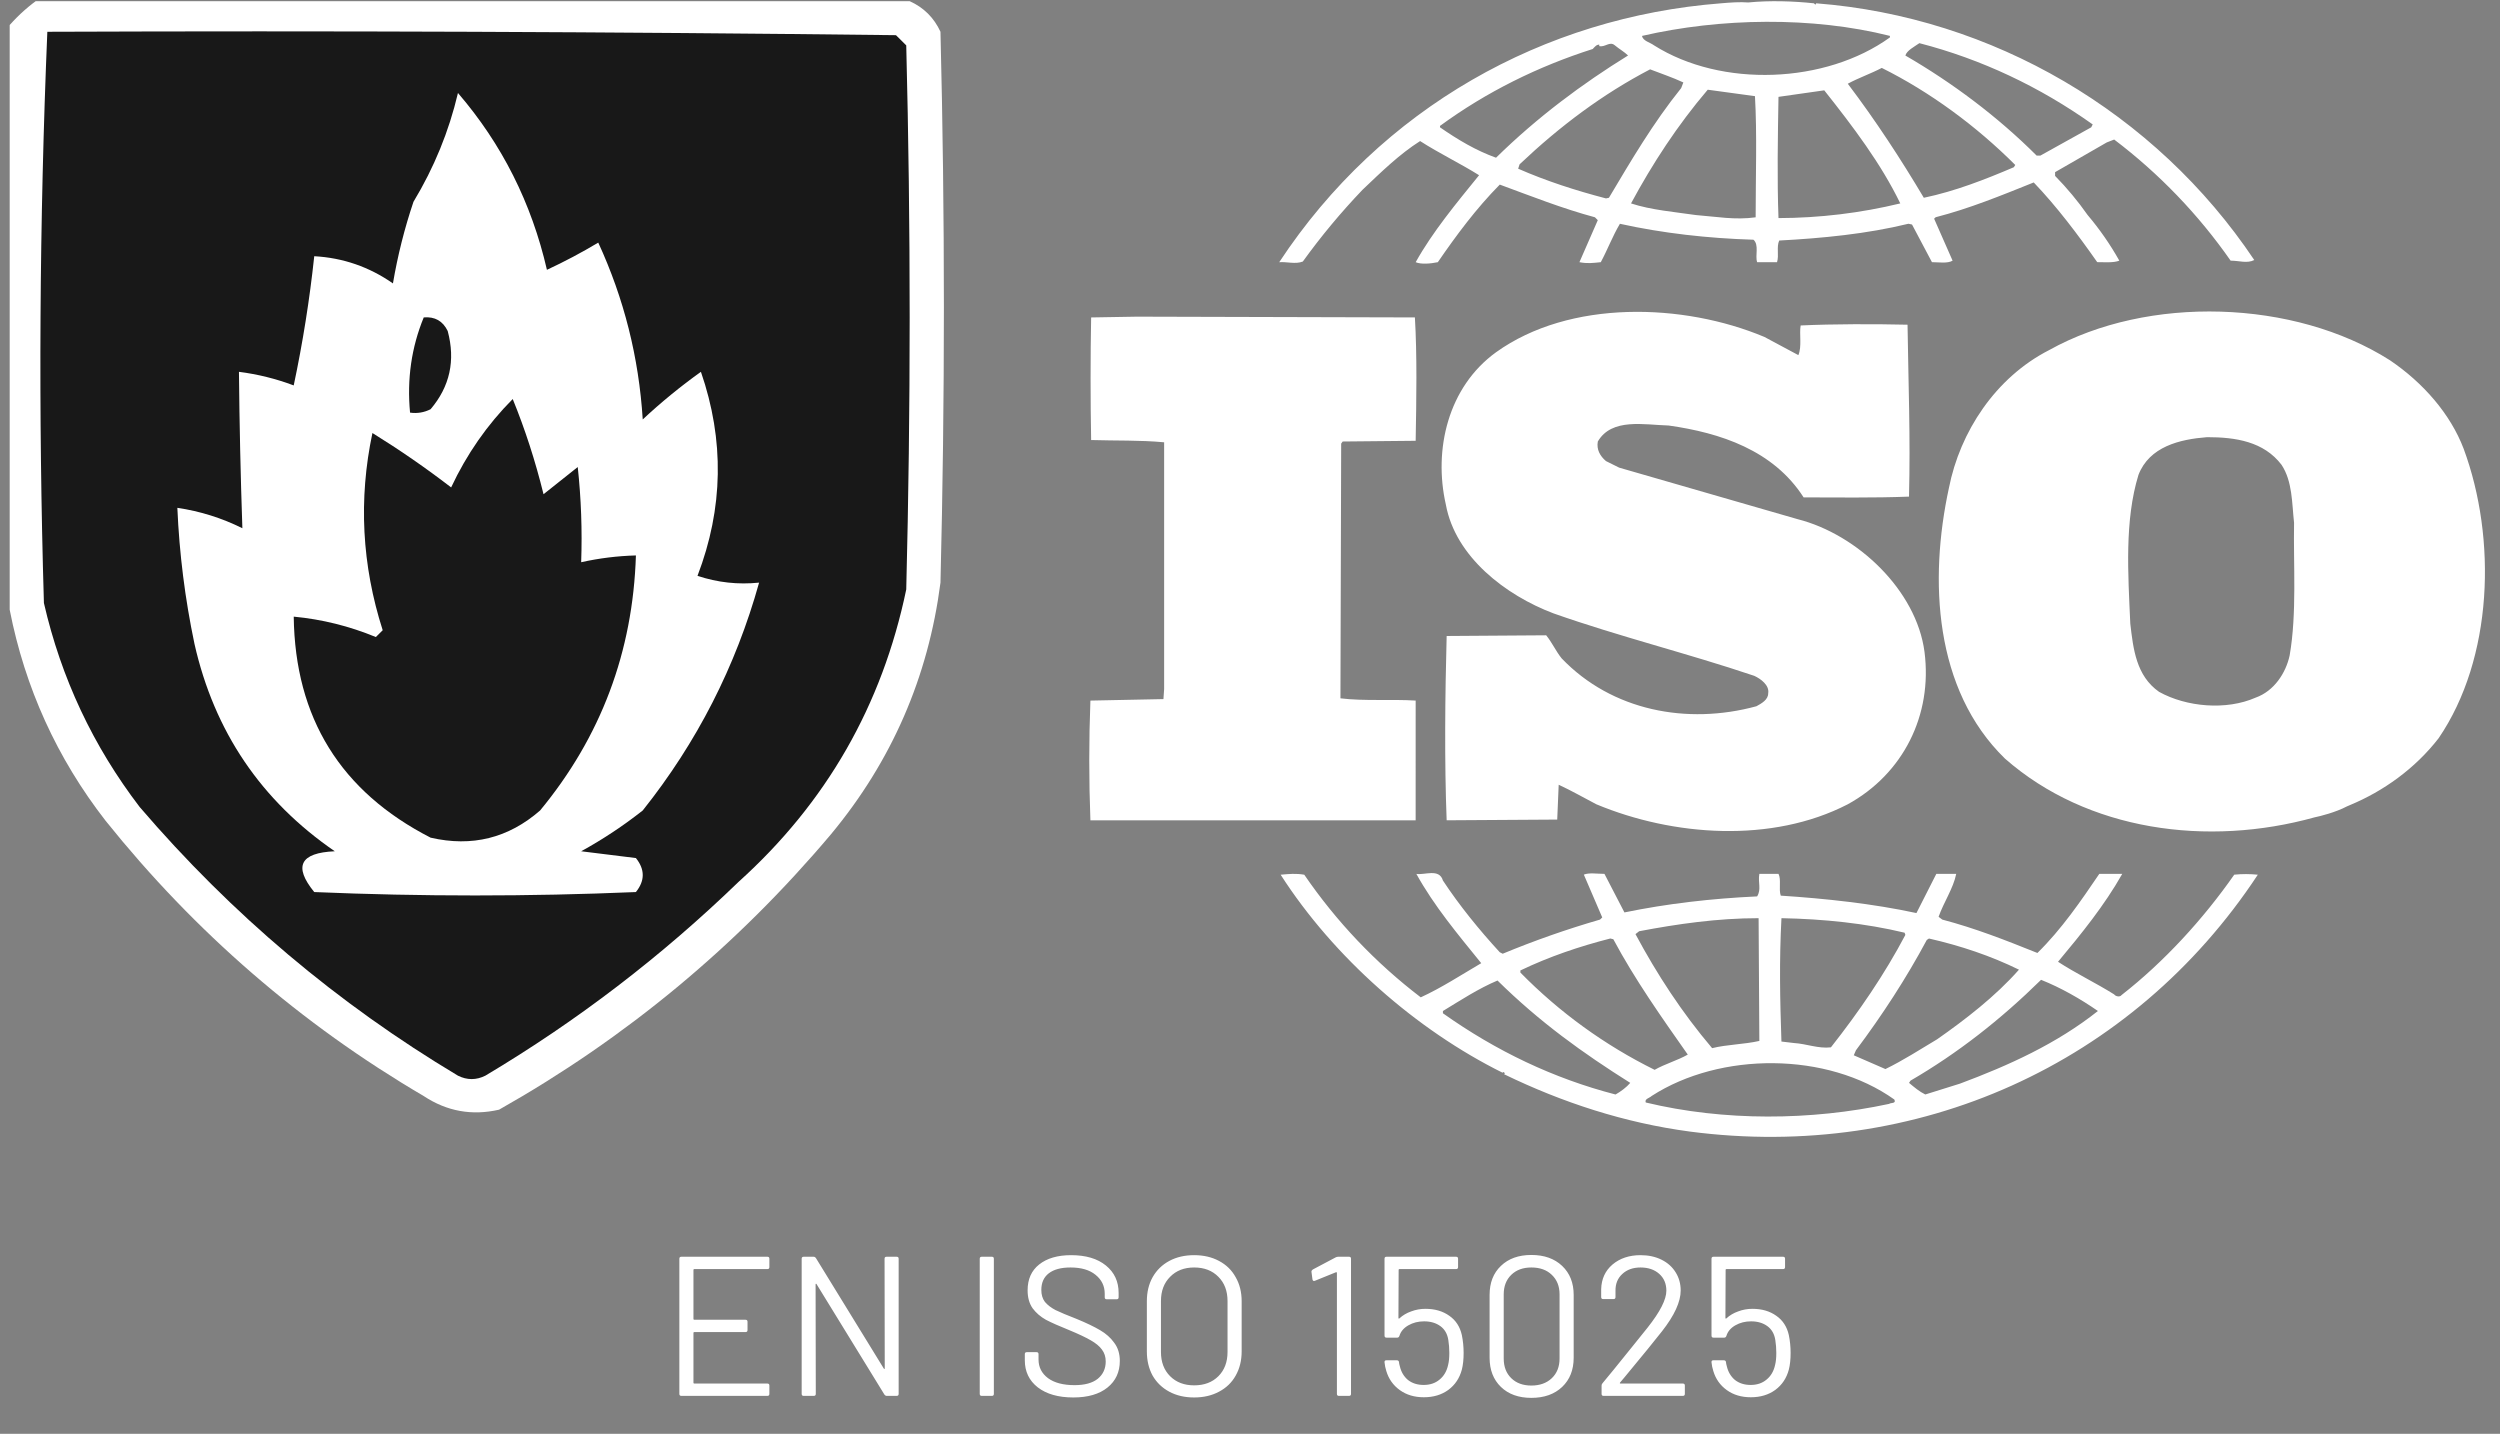 <svg width="136" height="78" viewBox="0 0 136 78" fill="none" xmlns="http://www.w3.org/2000/svg">
<rect x="0" y="0" width="136" height="78" fill="#808080" stroke="none"/>
<g clip-path="url(#clip0_312_1993)">
<path fill-rule="evenodd" clip-rule="evenodd" d="M2.203 -0.121C17.965 -0.182 33.726 -0.121 49.486 0.064C50.251 0.408 50.809 0.963 51.162 1.729C51.41 11.718 51.41 21.707 51.162 31.695C50.495 36.841 48.51 41.404 45.205 45.384C40.075 51.471 34.056 56.465 27.148 60.367C25.677 60.704 24.311 60.457 23.053 59.627C16.382 55.715 10.611 50.721 5.74 44.644C3.098 41.241 1.36 37.418 0.528 33.175C0.28 22.57 0.28 11.965 0.528 1.359C1.048 0.778 1.606 0.285 2.203 -0.121Z" fill="white"/>
<path fill-rule="evenodd" clip-rule="evenodd" d="M2.575 1.729C17.964 1.668 33.353 1.729 48.741 1.914C48.927 2.099 49.113 2.284 49.3 2.469C49.548 12.335 49.548 22.2 49.3 32.065C47.989 38.371 44.949 43.673 40.178 47.973C35.989 52.026 31.397 55.54 26.402 58.517C25.906 58.764 25.41 58.764 24.913 58.517C18.358 54.596 12.588 49.725 7.601 43.904C5.064 40.587 3.326 36.888 2.389 32.805C2.082 22.42 2.144 12.061 2.575 1.729Z" fill="#181818"/>
<path fill-rule="evenodd" clip-rule="evenodd" d="M24.913 5.059C27.304 7.837 28.917 11.043 29.753 14.678C30.713 14.231 31.644 13.738 32.545 13.198C33.946 16.235 34.752 19.441 34.965 22.817C35.966 21.883 37.021 21.02 38.13 20.227C39.415 23.946 39.353 27.645 37.944 31.326C39.034 31.689 40.151 31.813 41.295 31.695C40.023 36.258 37.913 40.389 34.965 44.089C33.913 44.92 32.796 45.66 31.615 46.309C32.608 46.432 33.6 46.555 34.593 46.678C35.089 47.295 35.089 47.912 34.593 48.528C28.76 48.775 22.928 48.775 17.095 48.528C15.954 47.13 16.326 46.39 18.212 46.309C14.2 43.551 11.656 39.79 10.579 35.025C10.066 32.581 9.755 30.114 9.648 27.626C10.888 27.81 12.067 28.18 13.185 28.736C13.088 25.911 13.026 23.074 12.999 20.227C14.018 20.357 15.011 20.603 15.978 20.967C16.471 18.641 16.843 16.298 17.095 13.938C18.662 14.025 20.089 14.519 21.376 15.418C21.632 13.908 22.004 12.428 22.493 10.978C23.616 9.119 24.422 7.146 24.913 5.059Z" fill="white"/>
<path fill-rule="evenodd" clip-rule="evenodd" d="M23.052 17.267C23.657 17.216 24.091 17.462 24.355 18.007C24.784 19.609 24.474 21.027 23.424 22.262C23.071 22.44 22.699 22.502 22.307 22.447C22.134 20.623 22.382 18.896 23.052 17.267Z" fill="#181818"/>
<path fill-rule="evenodd" clip-rule="evenodd" d="M27.892 21.707C28.564 23.352 29.122 25.079 29.568 26.886C30.188 26.393 30.809 25.899 31.429 25.406C31.615 27.128 31.677 28.855 31.616 30.585C32.593 30.367 33.587 30.243 34.594 30.216C34.429 35.457 32.692 40.081 29.382 44.089C27.657 45.595 25.672 46.088 23.425 45.569C18.531 43.061 16.049 39.053 15.979 33.545C17.517 33.691 19.006 34.061 20.446 34.655C20.57 34.532 20.695 34.408 20.819 34.285C19.683 30.74 19.497 27.163 20.26 23.556C21.738 24.471 23.166 25.457 24.542 26.516C25.387 24.709 26.504 23.106 27.892 21.707Z" fill="#181818"/>
</g>
<g clip-path="url(#clip1_312_1993)">
<path d="M134.024 24.415C133.302 22.516 131.818 20.82 130.011 19.597C124.797 16.283 116.85 16.047 111.477 19.043C108.547 20.539 106.621 23.499 106.021 26.547C104.934 31.555 105.215 37.513 109.069 41.267C113.562 45.211 120.102 46.082 125.918 44.462C126.195 44.409 127.07 44.188 127.674 43.867L127.844 43.794C129.651 43.043 131.373 41.819 132.659 40.162C135.627 35.818 135.831 29.308 134.024 24.415ZM124.556 35.661C124.35 36.61 123.712 37.594 122.706 37.951C121.104 38.657 118.937 38.461 117.453 37.636C116.208 36.764 116.048 35.306 115.888 33.925C115.766 31.204 115.57 28.323 116.332 25.835C116.928 24.294 118.574 23.898 120.063 23.782C121.626 23.782 123.148 24.02 124.114 25.283C124.715 26.188 124.678 27.373 124.797 28.44C124.755 30.688 124.956 33.37 124.556 35.661ZM77.012 38.111C75.687 38.03 74.203 38.147 72.92 37.989L72.96 24.133L73.041 24.018L77.012 23.979C77.053 21.73 77.093 19.318 76.97 17.268L61.848 17.226L59.358 17.269C59.318 19.36 59.318 21.804 59.358 23.938C60.723 23.98 62.004 23.938 63.329 24.061V37.48L63.291 38.031L59.318 38.112C59.235 40.282 59.235 42.455 59.318 44.625H77.011L77.012 38.111ZM121.543 47.582C119.86 49.992 117.734 52.321 115.412 54.132C115.327 54.255 115.087 54.208 115.01 54.095C114.004 53.465 112.921 52.95 111.957 52.321C113.242 50.782 114.487 49.244 115.45 47.54H114.201C113.204 49.006 112.158 50.544 110.835 51.842C109.069 51.133 107.465 50.502 105.659 50.025L105.459 49.874C105.74 49.077 106.26 48.328 106.419 47.538H105.336L104.254 49.671C101.889 49.158 99.28 48.879 96.873 48.723C96.751 48.369 96.911 47.855 96.751 47.538H95.708C95.625 48.013 95.829 48.37 95.588 48.764C93.1 48.879 90.694 49.158 88.369 49.636L87.282 47.538C86.885 47.538 86.438 47.462 86.161 47.58L87.162 49.909L87.042 50.025C85.244 50.546 83.476 51.166 81.747 51.883L81.587 51.802C80.462 50.578 79.378 49.242 78.494 47.899C78.295 47.224 77.492 47.619 77.05 47.54C78.01 49.279 79.298 50.816 80.579 52.397C79.497 53.031 78.418 53.737 77.289 54.255C74.835 52.384 72.696 50.132 70.952 47.584C70.47 47.506 70.152 47.542 69.667 47.584C72.556 52.084 77.05 56.029 81.745 58.358C81.745 58.358 81.745 58.323 81.788 58.323C81.822 58.323 81.902 58.396 81.822 58.438C84.994 59.977 88.366 61.082 91.934 61.558C104.252 63.174 116.008 57.928 122.825 47.584C122.399 47.54 121.97 47.539 121.543 47.582ZM104.817 51.134L104.935 51.055C106.665 51.449 108.306 52.002 109.832 52.75C108.547 54.207 106.901 55.473 105.379 56.538C104.457 57.089 103.531 57.687 102.567 58.157L100.845 57.408L100.963 57.135C102.41 55.202 103.695 53.226 104.817 51.134ZM96.911 49.949C99.199 49.992 101.487 50.228 103.61 50.739L103.652 50.859C102.531 52.988 101.123 55.045 99.602 56.975C98.916 57.056 98.277 56.783 97.596 56.741L96.91 56.66C96.831 54.331 96.789 52.278 96.911 49.949ZM89.171 50.659C91.257 50.264 93.422 49.949 95.668 49.949L95.709 56.627C94.865 56.818 93.942 56.818 93.14 57.02C91.495 55.081 90.132 52.988 88.97 50.816L89.171 50.659ZM82.708 52.793C84.276 52.04 85.919 51.484 87.602 51.054L87.765 51.095C88.925 53.267 90.371 55.317 91.815 57.37C91.258 57.688 90.572 57.878 90.012 58.199C87.299 56.857 84.83 55.069 82.709 52.908V52.793H82.708ZM87.885 59.541C84.515 58.67 81.383 57.171 78.495 55.122V54.999C79.458 54.413 80.425 53.779 81.464 53.34C83.753 55.597 86.118 57.294 88.686 58.909C88.486 59.146 88.165 59.384 87.885 59.541ZM102.769 60.051C98.517 60.965 93.78 61 89.53 59.976C89.449 59.779 89.731 59.737 89.85 59.621C93.582 57.211 99.396 57.211 103.051 59.813C103.17 60.051 102.85 59.976 102.769 60.051ZM106.622 58.95L104.736 59.54C104.414 59.383 104.135 59.146 103.851 58.908L103.932 58.787C106.501 57.293 108.826 55.472 111.034 53.302C112.118 53.735 113.162 54.331 114.127 54.998C111.878 56.783 109.269 57.962 106.622 58.95ZM70.874 14.227C71.866 12.852 72.952 11.547 74.123 10.322C75.162 9.335 76.129 8.388 77.254 7.674C78.298 8.345 79.46 8.903 80.462 9.532C79.219 11.064 77.935 12.61 77.013 14.263C77.292 14.387 77.816 14.348 78.218 14.263C79.219 12.806 80.299 11.346 81.588 10.042C83.309 10.676 84.996 11.344 86.764 11.82L86.92 11.977L85.921 14.263C86.364 14.348 86.644 14.307 87.083 14.263C87.443 13.597 87.722 12.849 88.123 12.174C90.453 12.689 92.901 12.964 95.389 13.041C95.707 13.321 95.468 13.91 95.588 14.263H96.671C96.789 13.876 96.631 13.436 96.789 13.085C99.118 12.962 101.564 12.725 103.819 12.172L104.014 12.214L105.098 14.262C105.46 14.262 105.94 14.346 106.221 14.181L105.216 11.897L105.299 11.818C107.142 11.344 108.87 10.634 110.635 9.925C111.882 11.227 113.042 12.766 114.089 14.261C114.528 14.261 114.97 14.304 115.291 14.18C114.796 13.298 114.218 12.466 113.565 11.695C113.035 10.939 112.444 10.228 111.797 9.569V9.365L114.606 7.749L115.011 7.591C117.454 9.442 119.592 11.665 121.346 14.18C121.828 14.18 122.23 14.345 122.632 14.146C117.25 6.101 108.386 0.925 98.802 0.18L98.759 0.256L98.677 0.18C97.596 0.063 96.266 0.017 95.104 0.134C94.664 0.099 94.144 0.134 93.621 0.18C83.994 0.925 75.128 5.861 69.589 14.265C69.99 14.227 70.472 14.388 70.874 14.227ZM87.526 10.759L87.366 10.794C85.719 10.364 84.113 9.846 82.588 9.177L82.665 8.94C84.872 6.849 87.199 5.111 89.766 3.772C90.371 4.009 90.972 4.204 91.574 4.485L91.456 4.793C89.928 6.692 88.728 8.74 87.526 10.759ZM95.507 11.822C94.387 11.979 93.383 11.787 92.256 11.699C91.178 11.54 89.811 11.426 88.728 11.066C89.892 8.905 91.258 6.809 92.901 4.88L95.47 5.231C95.588 7.28 95.507 9.649 95.507 11.822ZM96.75 11.864C96.671 9.766 96.713 7.44 96.75 5.269C97.556 5.153 98.434 5.031 99.239 4.914C100.803 6.885 102.331 8.905 103.375 11.066C101.206 11.591 98.982 11.859 96.75 11.864ZM109.553 9.097C107.985 9.765 106.379 10.397 104.656 10.759C103.413 8.667 102.05 6.576 100.52 4.555C101.083 4.246 101.769 4.009 102.369 3.695C104.982 4.996 107.506 6.849 109.63 8.974L109.553 9.097ZM104.414 2.348C107.784 3.219 110.954 4.716 113.843 6.769L113.763 6.926L110.997 8.464H110.793C108.67 6.34 106.183 4.485 103.652 3.021C103.733 2.744 104.136 2.545 104.414 2.348ZM102.811 1.952V2.036C99.318 4.555 93.662 4.793 89.974 2.464C89.766 2.306 89.371 2.229 89.327 1.953C93.582 0.971 98.594 0.891 102.811 1.952ZM78.336 6.849C80.866 4.996 83.673 3.614 86.643 2.666C86.764 2.543 86.841 2.427 87 2.427V2.508C87.32 2.585 87.562 2.228 87.842 2.462C88.084 2.666 88.368 2.822 88.566 3.019C86.08 4.555 83.631 6.374 81.384 8.58C80.3 8.192 79.301 7.597 78.335 6.926L78.336 6.849ZM95.549 38.42C91.778 39.448 87.683 38.664 84.956 35.818C84.636 35.423 84.434 34.953 84.112 34.56L78.698 34.598C78.612 37.794 78.574 41.465 78.698 44.624L84.713 44.585L84.793 42.69C85.478 43.005 86.161 43.399 86.841 43.753C91.014 45.492 96.385 45.886 100.519 43.753C103.53 42.099 105.136 38.904 104.693 35.462C104.254 32.112 101.042 29.071 97.795 28.244L88.084 25.44L87.365 25.083C87.044 24.809 86.842 24.456 86.921 24.018C87.683 22.719 89.451 23.113 90.775 23.148C93.582 23.544 96.471 24.491 98.117 27.058C99.88 27.058 101.925 27.092 103.85 27.016C103.931 23.781 103.818 20.941 103.77 17.664C101.965 17.622 99.757 17.622 97.955 17.705C97.874 18.175 98.032 18.843 97.831 19.319L95.987 18.331C91.572 16.477 85.392 16.284 81.382 19.165C78.773 21.056 77.973 24.454 78.655 27.453C79.174 30.29 81.902 32.384 84.511 33.368C88.082 34.629 91.811 35.543 95.428 36.764C95.787 36.925 96.267 37.283 96.19 37.716C96.192 38.066 95.828 38.269 95.549 38.42Z" fill="white"/>
</g>
<path d="M41.854 68.93C41.854 69.002 41.818 69.038 41.746 69.038H37.767C37.739 69.038 37.724 69.052 37.724 69.081V71.751C37.724 71.78 37.739 71.795 37.767 71.795H40.557C40.629 71.795 40.665 71.831 40.665 71.903V72.357C40.665 72.429 40.629 72.465 40.557 72.465H37.767C37.739 72.465 37.724 72.48 37.724 72.508V75.222C37.724 75.251 37.739 75.265 37.767 75.265H41.746C41.818 75.265 41.854 75.301 41.854 75.374V75.828C41.854 75.9 41.818 75.936 41.746 75.936H37.065C36.993 75.936 36.957 75.9 36.957 75.828V68.475C36.957 68.403 36.993 68.367 37.065 68.367H41.746C41.818 68.367 41.854 68.403 41.854 68.475V68.93ZM48.12 68.475C48.12 68.403 48.156 68.367 48.228 68.367H48.779C48.851 68.367 48.887 68.403 48.887 68.475V75.828C48.887 75.9 48.851 75.936 48.779 75.936H48.239C48.188 75.936 48.145 75.91 48.109 75.86L44.422 69.859C44.415 69.838 44.404 69.831 44.389 69.838C44.375 69.838 44.368 69.849 44.368 69.87L44.379 75.828C44.379 75.9 44.343 75.936 44.27 75.936H43.719C43.647 75.936 43.611 75.9 43.611 75.828V68.475C43.611 68.403 43.647 68.367 43.719 68.367H44.26C44.31 68.367 44.353 68.393 44.389 68.443L48.076 74.444C48.084 74.465 48.094 74.476 48.109 74.476C48.123 74.469 48.13 74.454 48.13 74.433L48.12 68.475ZM53.406 75.936C53.334 75.936 53.298 75.9 53.298 75.828V68.475C53.298 68.403 53.334 68.367 53.406 68.367H53.958C54.03 68.367 54.066 68.403 54.066 68.475V75.828C54.066 75.9 54.03 75.936 53.958 75.936H53.406ZM58.388 76.022C57.574 76.022 56.929 75.838 56.453 75.471C55.984 75.103 55.75 74.613 55.75 74V73.665C55.75 73.593 55.786 73.557 55.858 73.557H56.388C56.46 73.557 56.496 73.593 56.496 73.665V73.957C56.496 74.375 56.669 74.714 57.015 74.974C57.361 75.226 57.84 75.352 58.453 75.352C59.008 75.352 59.43 75.237 59.718 75.006C60.007 74.768 60.151 74.454 60.151 74.065C60.151 73.813 60.082 73.597 59.945 73.417C59.816 73.236 59.61 73.067 59.329 72.908C59.055 72.75 58.666 72.566 58.161 72.357C57.621 72.141 57.199 71.953 56.896 71.795C56.601 71.629 56.359 71.42 56.172 71.168C55.992 70.908 55.902 70.584 55.902 70.195C55.902 69.589 56.111 69.121 56.529 68.789C56.954 68.45 57.534 68.281 58.269 68.281C59.069 68.281 59.7 68.468 60.161 68.843C60.623 69.218 60.853 69.715 60.853 70.335V70.573C60.853 70.645 60.817 70.681 60.745 70.681H60.205C60.133 70.681 60.097 70.645 60.097 70.573V70.378C60.097 69.96 59.931 69.618 59.599 69.351C59.275 69.085 58.821 68.951 58.237 68.951C57.725 68.951 57.332 69.056 57.058 69.265C56.785 69.474 56.648 69.777 56.648 70.173C56.648 70.433 56.712 70.649 56.842 70.822C56.979 70.987 57.17 71.135 57.415 71.265C57.667 71.388 58.053 71.55 58.572 71.751C59.098 71.968 59.52 72.17 59.837 72.357C60.161 72.544 60.421 72.775 60.615 73.049C60.817 73.316 60.918 73.644 60.918 74.033C60.918 74.638 60.695 75.121 60.248 75.482C59.801 75.842 59.181 76.022 58.388 76.022ZM64.962 76.022C64.45 76.022 63.999 75.918 63.61 75.709C63.221 75.5 62.918 75.208 62.702 74.833C62.493 74.451 62.389 74.011 62.389 73.514V70.789C62.389 70.292 62.493 69.856 62.702 69.481C62.918 69.099 63.221 68.803 63.61 68.594C63.999 68.385 64.45 68.281 64.962 68.281C65.474 68.281 65.924 68.385 66.313 68.594C66.71 68.803 67.012 69.099 67.221 69.481C67.438 69.856 67.546 70.292 67.546 70.789V73.514C67.546 74.011 67.438 74.451 67.221 74.833C67.012 75.208 66.71 75.5 66.313 75.709C65.924 75.918 65.474 76.022 64.962 76.022ZM64.962 75.363C65.51 75.363 65.949 75.197 66.281 74.865C66.612 74.534 66.778 74.094 66.778 73.546V70.778C66.778 70.231 66.612 69.791 66.281 69.459C65.949 69.121 65.51 68.951 64.962 68.951C64.421 68.951 63.985 69.121 63.654 69.459C63.322 69.791 63.156 70.231 63.156 70.778V73.546C63.156 74.094 63.322 74.534 63.654 74.865C63.985 75.197 64.421 75.363 64.962 75.363ZM72.663 68.4C72.706 68.378 72.753 68.367 72.803 68.367H73.387C73.459 68.367 73.495 68.403 73.495 68.475V75.828C73.495 75.9 73.459 75.936 73.387 75.936H72.836C72.764 75.936 72.728 75.9 72.728 75.828V69.243C72.728 69.229 72.72 69.218 72.706 69.211C72.699 69.204 72.688 69.204 72.674 69.211L71.527 69.676L71.484 69.686C71.441 69.686 71.412 69.658 71.398 69.6L71.344 69.189V69.168C71.344 69.132 71.369 69.095 71.419 69.059L72.663 68.4ZM79.524 72.627C79.589 72.944 79.621 73.269 79.621 73.6C79.621 73.954 79.589 74.256 79.524 74.509C79.401 74.97 79.156 75.338 78.789 75.611C78.421 75.878 77.978 76.011 77.459 76.011C76.947 76.011 76.511 75.882 76.151 75.622C75.79 75.363 75.545 75.017 75.415 74.584C75.365 74.426 75.333 74.267 75.318 74.109V74.087C75.318 74.029 75.351 74 75.415 74H75.989C76.061 74 76.1 74.036 76.107 74.109C76.107 74.152 76.122 74.224 76.151 74.325C76.223 74.635 76.371 74.883 76.594 75.071C76.825 75.251 77.109 75.341 77.448 75.341C77.794 75.341 78.082 75.244 78.313 75.049C78.551 74.855 78.706 74.588 78.778 74.249C78.821 74.083 78.843 73.867 78.843 73.6C78.843 73.355 78.825 73.121 78.789 72.898C78.738 72.566 78.594 72.314 78.356 72.141C78.118 71.968 77.823 71.881 77.47 71.881C77.153 71.881 76.868 71.953 76.616 72.097C76.363 72.242 76.201 72.433 76.129 72.671C76.107 72.735 76.068 72.768 76.01 72.768H75.426C75.354 72.768 75.318 72.732 75.318 72.66V68.475C75.318 68.403 75.354 68.367 75.426 68.367H79.21C79.282 68.367 79.319 68.403 79.319 68.475V68.93C79.319 69.002 79.282 69.038 79.21 69.038H76.129C76.1 69.038 76.086 69.052 76.086 69.081L76.075 71.698C76.075 71.712 76.079 71.723 76.086 71.73C76.1 71.737 76.115 71.734 76.129 71.719C76.309 71.553 76.522 71.427 76.767 71.341C77.012 71.247 77.272 71.2 77.545 71.2C78.057 71.2 78.49 71.326 78.843 71.579C79.196 71.824 79.423 72.173 79.524 72.627ZM83.305 76.044C82.613 76.044 82.061 75.846 81.65 75.449C81.24 75.053 81.034 74.523 81.034 73.86V70.443C81.034 69.78 81.24 69.254 81.65 68.865C82.061 68.468 82.613 68.27 83.305 68.27C84.004 68.27 84.562 68.468 84.981 68.865C85.398 69.261 85.608 69.787 85.608 70.443V73.86C85.608 74.523 85.398 75.053 84.981 75.449C84.562 75.846 84.004 76.044 83.305 76.044ZM83.305 75.374C83.766 75.374 84.137 75.24 84.418 74.974C84.699 74.707 84.84 74.35 84.84 73.903V70.411C84.84 69.971 84.699 69.618 84.418 69.351C84.144 69.085 83.773 68.951 83.305 68.951C82.85 68.951 82.487 69.085 82.213 69.351C81.939 69.618 81.802 69.971 81.802 70.411V73.903C81.802 74.35 81.939 74.707 82.213 74.974C82.487 75.24 82.85 75.374 83.305 75.374ZM88.131 75.211C88.11 75.247 88.117 75.265 88.153 75.265H91.548C91.62 75.265 91.656 75.301 91.656 75.374V75.828C91.656 75.9 91.62 75.936 91.548 75.936H87.234C87.162 75.936 87.126 75.9 87.126 75.828V75.374C87.126 75.323 87.144 75.28 87.18 75.244C87.425 74.956 87.976 74.278 88.834 73.211L89.634 72.216C90.312 71.359 90.65 70.692 90.65 70.216C90.65 69.834 90.521 69.528 90.261 69.297C90.002 69.067 89.663 68.951 89.245 68.951C88.834 68.951 88.503 69.07 88.25 69.308C87.998 69.539 87.876 69.845 87.883 70.227V70.562C87.883 70.634 87.847 70.67 87.775 70.67H87.212C87.14 70.67 87.104 70.634 87.104 70.562V70.13C87.119 69.575 87.324 69.128 87.721 68.789C88.124 68.45 88.632 68.281 89.245 68.281C89.677 68.281 90.059 68.364 90.391 68.53C90.723 68.695 90.978 68.926 91.159 69.222C91.339 69.51 91.429 69.838 91.429 70.205C91.429 70.818 91.09 71.557 90.413 72.422C90.059 72.876 89.378 73.712 88.369 74.93L88.131 75.211ZM97.312 72.627C97.377 72.944 97.409 73.269 97.409 73.6C97.409 73.954 97.377 74.256 97.312 74.509C97.189 74.97 96.945 75.338 96.577 75.611C96.209 75.878 95.766 76.011 95.247 76.011C94.735 76.011 94.299 75.882 93.939 75.622C93.578 75.363 93.333 75.017 93.204 74.584C93.153 74.426 93.121 74.267 93.106 74.109V74.087C93.106 74.029 93.139 74 93.204 74H93.777C93.849 74 93.888 74.036 93.895 74.109C93.895 74.152 93.91 74.224 93.939 74.325C94.011 74.635 94.159 74.883 94.382 75.071C94.613 75.251 94.897 75.341 95.236 75.341C95.582 75.341 95.871 75.244 96.101 75.049C96.339 74.855 96.494 74.588 96.566 74.249C96.609 74.083 96.631 73.867 96.631 73.6C96.631 73.355 96.613 73.121 96.577 72.898C96.526 72.566 96.382 72.314 96.144 72.141C95.906 71.968 95.611 71.881 95.258 71.881C94.941 71.881 94.656 71.953 94.404 72.097C94.151 72.242 93.989 72.433 93.917 72.671C93.895 72.735 93.856 72.768 93.798 72.768H93.214C93.142 72.768 93.106 72.732 93.106 72.66V68.475C93.106 68.403 93.142 68.367 93.214 68.367H96.999C97.071 68.367 97.107 68.403 97.107 68.475V68.93C97.107 69.002 97.071 69.038 96.999 69.038H93.917C93.888 69.038 93.874 69.052 93.874 69.081L93.863 71.698C93.863 71.712 93.867 71.723 93.874 71.73C93.888 71.737 93.903 71.734 93.917 71.719C94.097 71.553 94.31 71.427 94.555 71.341C94.8 71.247 95.06 71.2 95.334 71.2C95.845 71.2 96.278 71.326 96.631 71.579C96.984 71.824 97.211 72.173 97.312 72.627Z" fill="white"/>
<defs>
<clipPath id="clip0_312_1993">
<rect width="51.006" height="61.782" fill="white" transform="translate(0.527 0.064)"/>
</clipPath>
<clipPath id="clip1_312_1993">
<rect width="75.925" height="61.782" fill="white" transform="translate(59.256 0.064)"/>
</clipPath>
</defs>
</svg>
